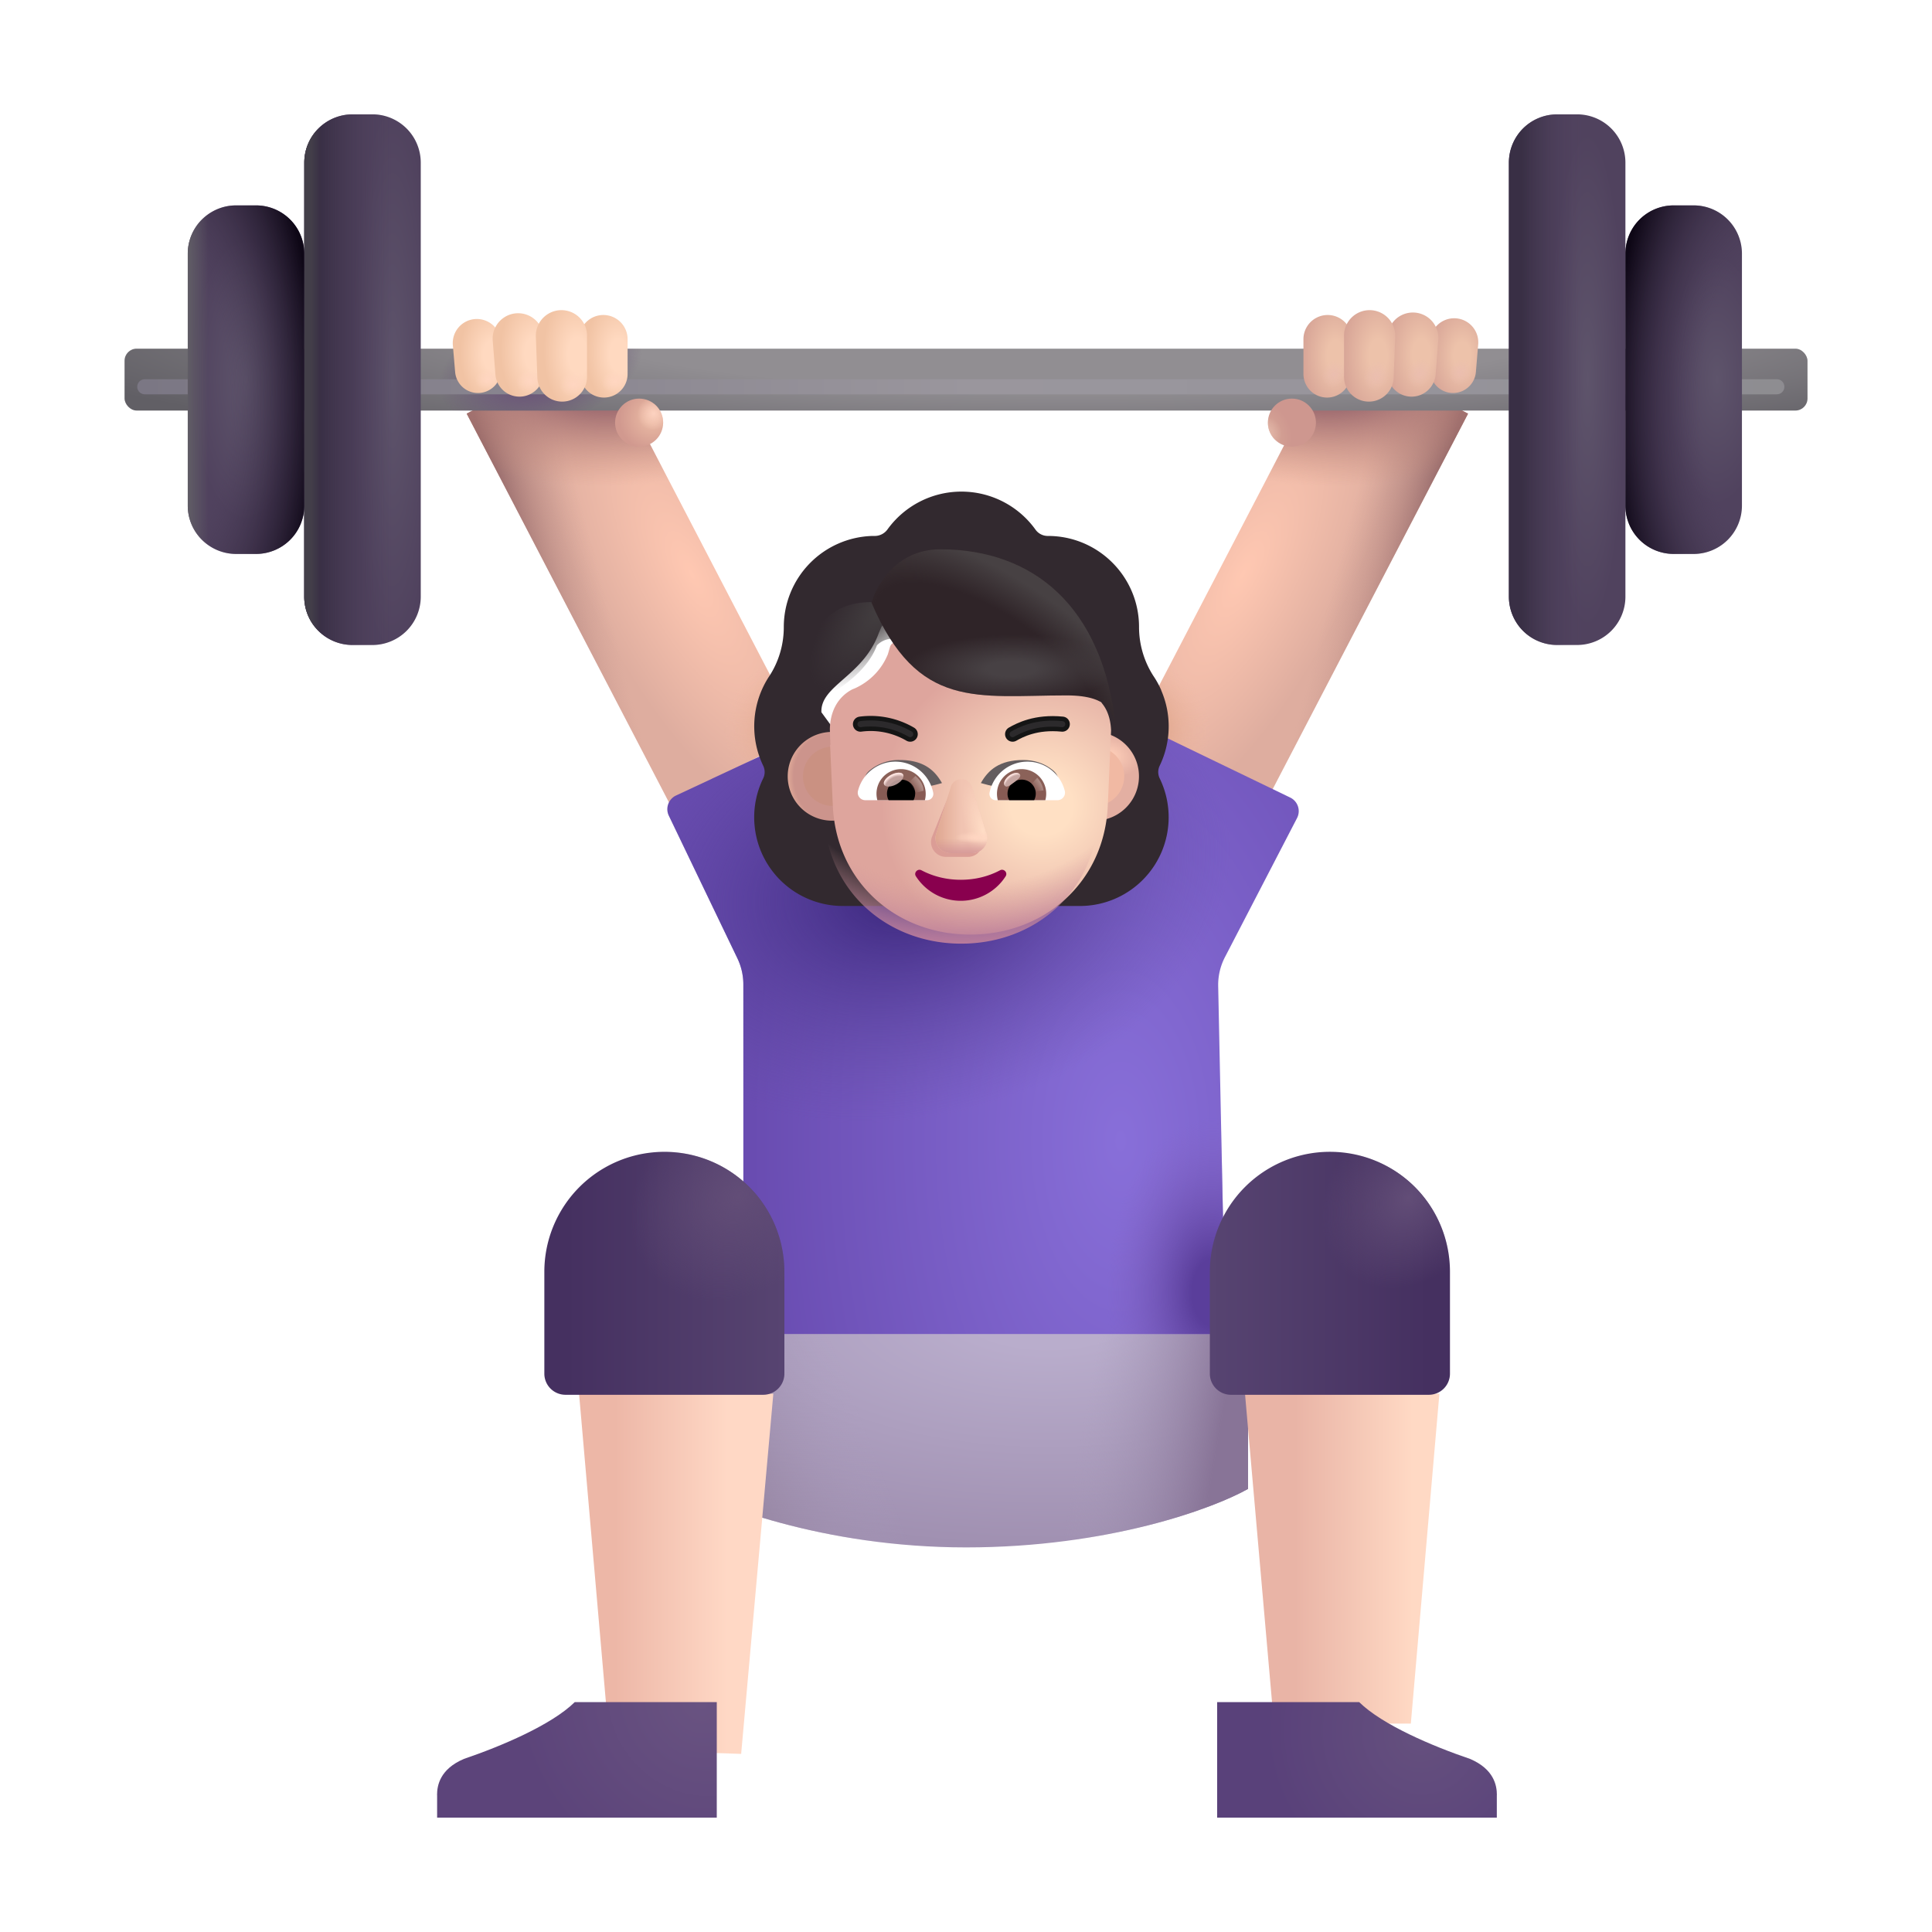 <svg xmlns="http://www.w3.org/2000/svg" fill="none" viewBox="0 0 32 32"><path fill="url(#svg-28d1d5b7-b4ef-42dc-b381-0a61fd5cfe5a-a)" d="M7.73 6.851h2.46v7.269H7.73z" transform="rotate(-27.486 7.73 6.851)"/><path fill="url(#svg-9aad2d22-88b9-4983-8f74-6474ecad68e5-b)" d="M7.73 6.851h2.46v7.269H7.73z" transform="rotate(-27.486 7.73 6.851)"/><path fill="url(#svg-a76b3299-0a09-4fbb-b857-b3e57432c71d-c)" d="M7.73 6.851h2.46v7.269H7.73z" transform="rotate(-27.486 7.73 6.851)"/><path fill="url(#svg-8bd603a4-94aa-44fa-965f-691b9c08e6a1-d)" d="M7.73 6.851h2.46v7.269H7.73z" transform="rotate(-27.486 7.73 6.851)"/><path fill="url(#svg-8cef8a04-158b-4986-8f87-b2c1e620133e-e)" d="M0 0h2.46v7.269H0z" transform="scale(-1 1)rotate(-27.486 1.85 53.136)"/><path fill="url(#svg-21d79971-010a-477e-9d1c-63e620a62f62-f)" d="M0 0h2.46v7.269H0z" transform="scale(-1 1)rotate(-27.486 1.85 53.136)"/><path fill="url(#svg-12f1b921-dbcf-4463-8d87-ad09cb37e96a-g)" d="M0 0h2.46v7.269H0z" transform="scale(-1 1)rotate(-27.486 1.85 53.136)"/><path fill="url(#svg-a5c9379e-1c5c-4033-a796-8ede5680dbef-h)" d="M0 0h2.46v7.269H0z" transform="scale(-1 1)rotate(-27.486 1.85 53.136)"/><g filter="url(#svg-021e5672-949f-4a7a-936d-36c5c40d981d-i)"><path fill="url(#svg-e4085a43-5503-4d76-9c59-2415a5beec7f-j)" d="M16 25.93c-2.363 0-4.203-.72-4.828-1.078v-2.907h9.5v3.016c-.573.323-2.31.969-4.672.969"/><path fill="url(#svg-a6a1e7c5-7b2b-4ce0-8e80-72b24f8f36bb-k)" d="M16 25.93c-2.363 0-4.203-.72-4.828-1.078v-2.907h9.5v3.016c-.573.323-2.31.969-4.672.969"/><path fill="url(#svg-e82894cc-2605-43f3-8ccb-108a7d4283c7-l)" d="M16 25.93c-2.363 0-4.203-.72-4.828-1.078v-2.907h9.5v3.016c-.573.323-2.31.969-4.672.969"/><path fill="url(#svg-0bec48c9-2d18-4100-924a-ee3301079cd4-m)" d="M16 25.93c-2.363 0-4.203-.72-4.828-1.078v-2.907h9.5v3.016c-.573.323-2.31.969-4.672.969"/></g><g filter="url(#svg-31dbfdae-4013-45d9-8202-82bc508524a1-n)"><rect width="27.875" height="1.025" x="2.063" y="5.975" fill="url(#svg-86450b41-9858-4000-8f3b-45826f49c74f-o)" rx=".2"/><rect width="27.875" height="1.025" x="2.063" y="5.975" fill="url(#svg-58127d3b-0bc9-4e8c-8b6f-c0690acacc9d-p)" rx=".2"/></g><g filter="url(#svg-e2b41dac-4c11-4789-b683-0850b58e6966-q)"><path stroke="url(#svg-f9ab46bc-00a3-4869-9403-24f74d65e026-r)" stroke-linecap="round" stroke-width=".25" d="M2.398 6.406H29.43"/></g><path fill="url(#svg-ad631f98-19fc-49cc-a249-198ecfd42ffb-s)" d="M7.5 5.71a.399.399 0 1 1 .797-.034v.46a.38.38 0 0 1-.758.032z"/><path fill="url(#svg-0c9760f7-dfea-4a99-a0a1-34e4b4d5cc03-t)" d="M7.5 5.71a.399.399 0 1 1 .797-.034v.46a.38.38 0 0 1-.758.032z"/><path fill="url(#svg-914d19b7-db5a-478a-b2c0-84912c1bbfd9-u)" d="M8.16 5.627a.422.422 0 1 1 .844-.033v.584a.4.4 0 0 1-.798.031z"/><path fill="url(#svg-20b40c99-9960-4697-993c-81881a6d5b5c-v)" d="M8.16 5.627a.422.422 0 1 1 .844-.033v.584a.4.4 0 0 1-.798.031z"/><path fill="url(#svg-cc6d1157-d019-47f1-ab03-5ff6d3d64fd0-w)" d="M9.592 5.626a.401.401 0 1 1 .803-.014v.575a.391.391 0 0 1-.783.013z"/><path fill="url(#svg-cb7f1b81-5e9e-485e-bb56-8c9412316c20-x)" d="M9.592 5.626a.401.401 0 1 1 .803-.014v.575a.391.391 0 0 1-.783.013z"/><path fill="url(#svg-0c372c97-52fc-45c1-84c9-fd9adac2a8be-y)" d="M8.876 5.588a.424.424 0 1 1 .847-.016v.661a.411.411 0 0 1-.823.015z"/><path fill="url(#svg-a5399f93-a180-4743-b615-837c27d90279-z)" d="M8.876 5.588a.424.424 0 1 1 .847-.016v.661a.411.411 0 0 1-.823.015z"/><circle cx="10.586" cy="7" r=".398" fill="url(#svg-e463bb48-837a-47eb-bceb-645fbb8a798a-A)"/><circle cx="10.586" cy="7" r=".398" fill="url(#svg-d10c02fe-c556-4591-9b64-d8eeeac95113-B)"/><path fill="url(#svg-7f311ac2-4055-47ca-a433-d64e3976c2fd-C)" d="M24.483 5.71a.399.399 0 1 0-.796-.034v.46a.38.38 0 0 0 .758.032z"/><path fill="url(#svg-ae77c0d9-8cda-4379-9fb8-0d74b56d1280-D)" d="M24.483 5.71a.399.399 0 1 0-.796-.034v.46a.38.38 0 0 0 .758.032z"/><path fill="url(#svg-bf5a61ba-1897-4e65-93fb-42d334ec3cae-E)" d="M23.823 5.627a.422.422 0 1 0-.843-.033v.584a.4.4 0 0 0 .798.031z"/><path fill="url(#svg-72c29f24-e6c7-4cf2-9f4e-e547947fbf6a-F)" d="M23.823 5.627a.422.422 0 1 0-.843-.033v.584a.4.4 0 0 0 .798.031z"/><path fill="url(#svg-4ed82ded-86f0-436d-ba6e-8424fac33bd8-G)" d="M22.392 5.626a.401.401 0 1 0-.803-.014v.575a.391.391 0 0 0 .783.013z"/><path fill="url(#svg-87463f5f-a87b-49f3-a4a5-ffe0f018c3bd-H)" d="M22.392 5.626a.401.401 0 1 0-.803-.014v.575a.391.391 0 0 0 .783.013z"/><path fill="url(#svg-ab861c0a-86da-4e39-abad-a600ec55ced3-I)" d="M23.108 5.588a.424.424 0 1 0-.847-.016v.661a.411.411 0 0 0 .823.015z"/><path fill="url(#svg-863a7be2-32e0-4c74-beb4-248f93f3c351-J)" d="M23.108 5.588a.424.424 0 1 0-.847-.016v.661a.411.411 0 0 0 .823.015z"/><circle r=".398" fill="url(#svg-4607e6fe-2dea-41d4-bab9-0d6f3f46fe3f-K)" transform="matrix(-1 0 0 1 21.398 7)"/><circle r=".398" fill="url(#svg-1c8597d5-d021-4867-b1da-526b998f2e34-L)" transform="matrix(-1 0 0 1 21.398 7)"/><g filter="url(#svg-db44f397-77df-4f26-9044-df3223c23ce4-M)"><path fill="url(#svg-086d10dd-3dd2-4666-8a72-b8298a4759ef-N)" d="m10.948 13.026 2.396-1.12 2.578 3.399 2.469-3.563 2.729 1.318a.25.25 0 0 1 .113.34l-1.194 2.303a1 1 0 0 0-.112.482l.12 5.76h-7.985v-5.788a1 1 0 0 0-.098-.433l-1.136-2.363a.25.25 0 0 1 .12-.335"/><path fill="url(#svg-5e10d630-26b9-4406-828c-bbe66cf45ddb-O)" d="m10.948 13.026 2.396-1.12 2.578 3.399 2.469-3.563 2.729 1.318a.25.25 0 0 1 .113.34l-1.194 2.303a1 1 0 0 0-.112.482l.12 5.76h-7.985v-5.788a1 1 0 0 0-.098-.433l-1.136-2.363a.25.25 0 0 1 .12-.335"/><path fill="url(#svg-d51df3cb-cd24-46f8-95f3-ee7ee4ec043f-P)" d="m10.948 13.026 2.396-1.12 2.578 3.399 2.469-3.563 2.729 1.318a.25.25 0 0 1 .113.34l-1.194 2.303a1 1 0 0 0-.112.482l.12 5.76h-7.985v-5.788a1 1 0 0 0-.098-.433l-1.136-2.363a.25.25 0 0 1 .12-.335"/></g><g filter="url(#svg-9245f3f6-9777-4201-822d-1bec66fd9f9a-Q)"><path fill="url(#svg-0d432497-7168-48d0-93b5-5201cc238a23-R)" d="M5.04 2.894a.8.8 0 0 1 .8-.8h.329a.8.8 0 0 1 .8.8v7.189a.8.8 0 0 1-.8.8h-.33a.8.8 0 0 1-.8-.8z"/><path fill="url(#svg-bbc6a663-1c24-451b-88e5-c8f0d2364763-S)" d="M5.04 2.894a.8.8 0 0 1 .8-.8h.329a.8.8 0 0 1 .8.8v7.189a.8.8 0 0 1-.8.8h-.33a.8.8 0 0 1-.8-.8z"/><path fill="url(#svg-7e038297-dd92-426c-8022-f597044d6348-T)" d="M5.04 2.894a.8.8 0 0 1 .8-.8h.329a.8.8 0 0 1 .8.8v7.189a.8.8 0 0 1-.8.8h-.33a.8.8 0 0 1-.8-.8z"/></g><g filter="url(#svg-939646de-e961-4a5e-9f59-da2895a20229-U)"><path fill="url(#svg-9ef726b0-c0b8-4de7-8103-498cfb8d8296-V)" d="M26.922 2.894a.8.8 0 0 0-.8-.8h-.33a.8.8 0 0 0-.8.8v7.189a.8.8 0 0 0 .8.8h.33a.8.8 0 0 0 .8-.8z"/><path fill="url(#svg-8379821f-0adc-4277-ae67-634f6535393a-W)" d="M26.922 2.894a.8.8 0 0 0-.8-.8h-.33a.8.8 0 0 0-.8.8v7.189a.8.8 0 0 0 .8.8h.33a.8.8 0 0 0 .8-.8z"/></g><g filter="url(#svg-3e4e1f5a-4301-43c7-8672-59cb8c92579b-X)"><path fill="url(#svg-ca5662fc-6241-4e4b-b0b9-45f97bf510d9-Y)" d="M3.11 4.402a.8.8 0 0 1 .8-.8h.33a.8.8 0 0 1 .8.8v4.173a.8.8 0 0 1-.8.8h-.33a.8.8 0 0 1-.8-.8z"/><path fill="url(#svg-f1152ca1-8465-4c6c-863a-125085005def-Z)" d="M3.11 4.402a.8.8 0 0 1 .8-.8h.33a.8.8 0 0 1 .8.8v4.173a.8.8 0 0 1-.8.8h-.33a.8.8 0 0 1-.8-.8z"/><path fill="url(#svg-d61bab99-1e75-4730-a003-24b9a699268e-aa)" d="M3.11 4.402a.8.8 0 0 1 .8-.8h.33a.8.8 0 0 1 .8.8v4.173a.8.8 0 0 1-.8.8h-.33a.8.8 0 0 1-.8-.8z"/></g><g filter="url(#svg-d6ea2e49-e36b-4001-a11f-68be6353a86e-ab)"><path fill="url(#svg-b7ff924f-a04e-42e4-b3bf-b04d4f73a093-ac)" d="M28.852 4.402a.8.8 0 0 0-.8-.8h-.33a.8.8 0 0 0-.8.8v4.173a.8.8 0 0 0 .8.8h.33a.8.8 0 0 0 .8-.8z"/><path fill="url(#svg-0f019521-8d3f-4bb7-bf3a-63d8ab8d58ca-ad)" d="M28.852 4.402a.8.8 0 0 0-.8-.8h-.33a.8.8 0 0 0-.8.8v4.173a.8.8 0 0 0 .8.8h.33a.8.8 0 0 0 .8-.8z"/></g><g filter="url(#svg-fcb1479b-5ebe-49cb-9453-5de076775845-ae)"><path fill="url(#svg-1ef198ec-d889-43b3-b3aa-ff8841ad7834-af)" d="m9.404 28.878-.513-5.894h3.218l-.533 5.966z"/></g><g filter="url(#svg-50a4dabf-26f5-48c7-8a46-0b08e6b58075-ag)"><path fill="url(#svg-5ff96a91-fa12-423e-897b-c93b3f6cf04e-ah)" d="M8.516 21.066a1.988 1.988 0 1 1 3.976 0v1.686a.35.35 0 0 1-.35.35H8.866a.35.35 0 0 1-.35-.35z"/><path fill="url(#svg-b2396209-df06-43d7-a8f5-38c2134fd75e-ai)" d="M8.516 21.066a1.988 1.988 0 1 1 3.976 0v1.686a.35.35 0 0 1-.35.35H8.866a.35.35 0 0 1-.35-.35z"/></g><g filter="url(#svg-a91a6cca-efb3-4c9a-b27e-7a91dd8151b6-aj)"><path fill="url(#svg-6161c451-15b6-4c9a-bdf9-def95c712ba6-ak)" d="M7.04 29.53v.376h4.632v-1.914H9.32c-.383.377-1.215.73-1.836.941-.398.169-.445.442-.445.597"/></g><g filter="url(#svg-3c9d74ca-a60a-4362-8fd9-5c1baab51c6e-al)"><path fill="url(#svg-b9df8b19-23f9-472e-b572-cf482067643b-am)" d="m22.668 28.448.473-5.464h-3.22l.479 5.464z"/></g><g filter="url(#svg-edd39270-b104-423e-b92c-dfaf3ab15541-an)"><path fill="url(#svg-45d38dfb-68a8-4a80-a0c4-cc7ab5599bae-ao)" d="M23.516 21.066a1.988 1.988 0 0 0-3.977 0v1.686c0 .193.157.35.35.35h3.277a.35.35 0 0 0 .35-.35z"/><path fill="url(#svg-fbe5ddfc-d574-40ce-8165-d43ff9044429-ap)" d="M23.516 21.066a1.988 1.988 0 0 0-3.977 0v1.686c0 .193.157.35.35.35h3.277a.35.35 0 0 0 .35-.35z"/></g><g filter="url(#svg-9b060e94-f706-437d-98be-941bddb291ca-aq)"><path fill="url(#svg-2e2a4aa7-7121-4e83-ab4b-8b983f5f5a94-ar)" d="M24.992 29.53v.376H20.36v-1.914h2.352c.383.377 1.215.73 1.836.941.398.169.445.442.445.597"/></g><g filter="url(#svg-24c7bd31-259d-487c-8803-def97380c2b0-as)"><path fill="url(#svg-246ec5d8-2c17-4c4b-a135-9932979388ad-at)" d="M17.243 13.13a.4.4 0 0 0-.11-.221l-.125.136.056.11z"/></g><g filter="url(#svg-b411da74-9bec-422e-8eb1-31366e54193e-au)"><path fill="#32292F" fill-rule="evenodd" d="M19.208 13.183a1.498 1.498 0 0 0 .025-1.249h.002a1.5 1.5 0 0 0-.128-.234l-.001-.001a1.5 1.5 0 0 1-.24-.81v-.004c0-.833-.676-1.508-1.508-1.508a.25.25 0 0 1-.208-.106 1.51 1.51 0 0 0-2.452 0 .26.26 0 0 1-.208.106h-.039a1.51 1.51 0 0 0-1.469 1.508v.004c0 .287-.083.57-.24.81l-.001.001a1.51 1.51 0 0 0-.1 1.483.24.24 0 0 1 0 .209 1.469 1.469 0 0 0 1.323 2.114h3.921a1.47 1.47 0 0 0 1.323-2.114.24.24 0 0 1 0-.209m-5.603-.886.542.742c.056 1.28.556 0 1.777 0s1.753 1.425 1.81.144l.519-.937c-.025-.57-.437-.61-.52-.61h-1.471c-.581 0-1.13-.284-1.458-.764a.12.12 0 0 0-.21.024l-.038.088c-.257.716-.969.867-.951 1.313" clip-rule="evenodd"/></g><path fill="url(#svg-b404b13b-ffa2-4204-8cfc-311dc69129f5-av)" d="M13.782 13.593a.735.735 0 1 0 0-1.47.735.735 0 0 0 0 1.47"/><path fill="url(#svg-f7ca236a-df64-4f0f-b619-61aaeeb51b3f-aw)" d="M18.13 13.593a.735.735 0 1 0 0-1.47.735.735 0 0 0 0 1.47"/><g filter="url(#svg-91730662-f57e-41cd-8708-40b6594f3b84-ax)"><path fill="#F1B9A3" d="M18.13 13.349a.49.49 0 1 0 0-.982.49.49 0 0 0 0 .982"/></g><g filter="url(#svg-a6dc97b5-a7dc-4cd2-993c-e84718ec2f50-ay)"><path fill="#CA9182" d="M13.791 13.349a.49.49 0 1 0 0-.982.49.49 0 0 0 0 .982"/></g><g filter="url(#svg-52b546c3-5ad0-4934-a586-4ceb1b6a0055-az)"><path fill="url(#svg-283649a7-0d3d-4489-8cbc-ed60e688df1b-aA)" d="M13.599 12.487h.006l-.005-.121-.005-.14c.01-.434.263-.601.37-.657l.024-.01.023-.009c.244-.112.44-.308.544-.564l.038-.13a.12.12 0 0 1 .21-.022c.328.48.877.776 1.458.776h1.471c.083 0 .495.069.52.637l-.054 1.243c-.056 1.28-1.057 2.14-2.277 2.14s-2.222-.86-2.278-2.14z"/></g><path fill="url(#svg-95f76291-47ee-4dd3-b2d2-1f1871d1e60f-aB)" d="M13.599 12.487h.006l-.005-.121-.005-.14c.01-.434.263-.601.37-.657l.024-.01.023-.009c.244-.112.44-.308.544-.564l.038-.13a.12.12 0 0 1 .21-.022c.328.48.877.776 1.458.776h1.471c.083 0 .495.069.52.637l-.054 1.243c-.056 1.28-1.057 2.14-2.277 2.14s-2.222-.86-2.278-2.14z"/><g filter="url(#svg-45aa87f5-4773-457c-9373-a8e3c3ffe248-aC)"><path fill="#DB9D96" d="m15.745 13.096-.313.777c-.05.16.07.32.238.32h.36a.247.247 0 0 0 .237-.32l-.242-.777c-.052-.172-.226-.172-.28 0"/></g><g filter="url(#svg-1c622492-ab97-430a-8afb-361872507dd9-aD)"><path fill="#F1C4B2" d="m15.749 13.033-.243.777c-.05.16.07.32.238.32h.36a.247.247 0 0 0 .237-.32l-.243-.777c-.052-.172-.295-.172-.35 0"/><path fill="url(#svg-3917dbfe-3ae9-4dd1-b161-46b3a89c5bee-aE)" d="m15.749 13.033-.243.777c-.05.16.07.32.238.32h.36a.247.247 0 0 0 .237-.32l-.243-.777c-.052-.172-.295-.172-.35 0"/><path fill="url(#svg-6ccb8240-d3a2-463a-8c0a-eb2bc5822956-aF)" d="m15.749 13.033-.243.777c-.05.16.07.32.238.32h.36a.247.247 0 0 0 .237-.32l-.243-.777c-.052-.172-.295-.172-.35 0"/><path fill="url(#svg-1c39d841-c918-470d-9c01-6f38118e7771-aG)" d="m15.749 13.033-.243.777c-.05.16.07.32.238.32h.36a.247.247 0 0 0 .237-.32l-.243-.777c-.052-.172-.295-.172-.35 0"/><path fill="url(#svg-573b1fe8-0058-46f4-a715-e72e62802a36-aH)" d="m15.749 13.033-.243.777c-.05.16.07.32.238.32h.36a.247.247 0 0 0 .237-.32l-.243-.777c-.052-.172-.295-.172-.35 0"/></g><path fill="#89004E" d="M15.913 14.572c-.238 0-.461-.057-.65-.157-.064-.034-.133.04-.092.1a.883.883 0 0 0 1.485 0c.04-.062-.029-.134-.093-.1-.188.1-.41.157-.65.157"/><g filter="url(#svg-82be299d-67e9-4059-ace6-3163c85eca29-aI)"><path fill="#635D5F" d="M16.446 12.97c.121-.214.305-.382.702-.382.174 0 .342.048.49.168.123.1.107.227.012.274l-.254.145c-.298-.096-.628-.109-.95-.205"/></g><g filter="url(#svg-53aedce0-11fc-4f6d-b358-01645ab928b0-aJ)"><path fill="#635D5F" d="M15.402 12.97c-.121-.214-.306-.382-.703-.382a.76.76 0 0 0-.49.168c-.123.1-.106.227-.011.274l.254.145c.298-.096.627-.109.95-.205"/></g><path fill="#fff" d="M17.016 12.615c.299 0 .55.205.62.484.02.08-.041.155-.123.155h-1.02a.105.105 0 0 1-.103-.124.64.64 0 0 1 .626-.515"/><path fill="url(#svg-5f276a4d-f2d3-40d5-b059-59e490cf949c-aK)" d="M16.921 12.739a.407.407 0 0 1 .393.515h-.787a.409.409 0 0 1 .394-.515"/><path fill="#000" d="M16.688 13.146c0-.13.104-.233.233-.233a.232.232 0 0 1 .208.34h-.413a.2.2 0 0 1-.028-.107"/><g filter="url(#svg-76fb32a9-f54d-486c-bad3-5643e8ef3fac-aL)"><path fill="#C7A7A3" d="M16.891 12.825c.03.04-.031.086-.1.138-.07.051-.12.088-.15.049-.028-.039.004-.112.073-.164.069-.051.148-.061.177-.023"/><path fill="url(#svg-58dbc3c4-2607-4ec1-a0cc-f8173baeb828-aM)" d="M16.891 12.825c.03.04-.031.086-.1.138-.07.051-.12.088-.15.049-.028-.039.004-.112.073-.164.069-.051.148-.061.177-.023"/></g><g filter="url(#svg-9f78fd1d-a9e3-4939-9e99-8f254254df9b-aN)"><path fill="url(#svg-4655e4a6-a038-4f1b-b589-459e3007922c-aO)" d="M17.284 13.092a.4.4 0 0 0-.105-.21l-.118.13.053.103z"/></g><path fill="#fff" d="M14.83 12.615a.64.64 0 0 0-.619.484c-.02.08.041.155.123.155h1.02c.064 0 .116-.059.103-.124a.64.64 0 0 0-.626-.515"/><path fill="url(#svg-58f8f713-0dcf-4587-ac76-f59c314c98e2-aP)" d="M14.925 12.739a.407.407 0 0 0-.393.515h.787a.41.41 0 0 0-.394-.515"/><path fill="#000" d="M15.159 13.146a.23.23 0 0 0-.234-.233.232.232 0 0 0-.207.34h.413a.23.23 0 0 0 .027-.107"/><g filter="url(#svg-d18fe4e2-f66e-4d3b-8404-f4c325fbedc0-aQ)"><path fill="url(#svg-98fa9e96-bf51-4641-ba78-2011cd94eb60-aR)" d="M15.297 13.098c0-.131-.106-.219-.135-.246l-.132.128.081.164z"/></g><g filter="url(#svg-8dd8a1c1-d1aa-490c-8eb8-11f9adafe310-aS)" transform="rotate(-27.914 14.802 12.913)"><ellipse cx="14.802" cy="12.913" fill="#C7A7A3" fill-opacity=".9" rx=".178" ry=".09"/><ellipse cx="14.802" cy="12.913" fill="url(#svg-46db9f02-f507-4341-b8db-a3882dfb4527-aT)" rx=".178" ry=".09"/></g><g filter="url(#svg-bcd0c23d-3328-4590-b34e-5fed8d838757-aU)"><path fill="url(#svg-4693f021-7bc3-4ebe-875c-6b839bf5c5f1-aV)" d="M13.727 10.207c.284-.253.693-.255.923-.214l.184.59a.36.36 0 0 0-.31.107c-.209.576-1.02.98-1.353 1.067-.069-.682.066-1.113.556-1.55"/></g><g filter="url(#svg-ab69cd1e-2aa6-457c-b647-d65a57883965-aW)"><path fill="#2F2428" d="M15.575 9.098c-.78 0-1.082.677-1.14.884.761 1.788 1.762 1.536 3.228 1.536.782 0 .752.346.818.518-.215-2.004-1.375-2.938-2.906-2.938"/><path fill="url(#svg-c6ad56c2-ebf5-4b14-af09-c394ebe74037-aX)" d="M15.575 9.098c-.78 0-1.082.677-1.14.884.761 1.788 1.762 1.536 3.228 1.536.782 0 .752.346.818.518-.215-2.004-1.375-2.938-2.906-2.938"/><path fill="url(#svg-865f2379-e7de-4d84-a377-159a85f7e0b6-aY)" d="M15.575 9.098c-.78 0-1.082.677-1.14.884.761 1.788 1.762 1.536 3.228 1.536.782 0 .752.346.818.518-.215-2.004-1.375-2.938-2.906-2.938"/></g><path stroke="#151515" stroke-linecap="round" stroke-width=".25" d="M16.772 12.16c.116-.066.386-.21.823-.166"/><g filter="url(#svg-88c69c8f-ea4a-4bef-a29b-21f871de348c-aZ)"><path stroke="#2C2A2C" stroke-linecap="round" stroke-width=".1" d="M16.772 12.16c.116-.066.386-.21.823-.166"/></g><path stroke="#151515" stroke-linecap="round" stroke-width=".25" d="M15.076 12.16a1.3 1.3 0 0 0-.824-.166"/><g filter="url(#svg-e95aef2f-6c62-48e6-8b7c-d450b56913aa-ba)"><path stroke="#2C2A2C" stroke-linecap="round" stroke-width=".1" d="M15.076 12.16a1.3 1.3 0 0 0-.824-.166"/></g><defs><radialGradient id="svg-28d1d5b7-b4ef-42dc-b381-0a61fd5cfe5a-a" cx="0" cy="0" r="1" gradientTransform="rotate(90.019 -.557 10.368)scale(4.755 1.729)" gradientUnits="userSpaceOnUse"><stop stop-color="#FFC8B2"/><stop offset="1" stop-color="#DEAD9F"/></radialGradient><radialGradient id="svg-a76b3299-0a09-4fbb-b857-b3e57432c71d-c" cx="0" cy="0" r="1" gradientTransform="matrix(-.817 1.73 -3.319 -1.568 10.181 7.328)" gradientUnits="userSpaceOnUse"><stop offset=".356" stop-color="#A37073"/><stop offset="1" stop-color="#C88F7E" stop-opacity="0"/></radialGradient><radialGradient id="svg-8bd603a4-94aa-44fa-965f-691b9c08e6a1-d" cx="0" cy="0" r="1" gradientTransform="rotate(-176.149 5.36 6.832)scale(1.286 1.192)" gradientUnits="userSpaceOnUse"><stop offset=".162" stop-color="#D89C7F"/><stop offset="1" stop-color="#EEB8A1" stop-opacity="0"/></radialGradient><radialGradient id="svg-8cef8a04-158b-4986-8f87-b2c1e620133e-e" cx="0" cy="0" r="1" gradientTransform="rotate(90.019 -.997 3.08)scale(4.755 1.729)" gradientUnits="userSpaceOnUse"><stop stop-color="#FFC8B2"/><stop offset="1" stop-color="#DEAD9F"/></radialGradient><radialGradient id="svg-12f1b921-dbcf-4463-8d87-ad09cb37e96a-g" cx="0" cy="0" r="1" gradientTransform="matrix(-.817 1.73 -3.319 -1.568 2.452 .476)" gradientUnits="userSpaceOnUse"><stop offset=".356" stop-color="#A37073"/><stop offset="1" stop-color="#C88F7E" stop-opacity="0"/></radialGradient><radialGradient id="svg-a5c9379e-1c5c-4033-a796-8ede5680dbef-h" cx="0" cy="0" r="1" gradientTransform="rotate(-176.149 1.38 3.537)scale(1.286 1.192)" gradientUnits="userSpaceOnUse"><stop offset=".162" stop-color="#D89C7F"/><stop offset="1" stop-color="#EEB8A1" stop-opacity="0"/></radialGradient><radialGradient id="svg-e4085a43-5503-4d76-9c59-2415a5beec7f-j" cx="0" cy="0" r="1" gradientTransform="matrix(0 3.984 -8.781 0 17.375 21.945)" gradientUnits="userSpaceOnUse"><stop offset=".165" stop-color="#B9ADCC"/><stop offset="1" stop-color="#A090B1"/></radialGradient><radialGradient id="svg-0bec48c9-2d18-4100-924a-ee3301079cd4-m" cx="0" cy="0" r="1" gradientTransform="matrix(0 .25 -6.769 0 17.938 21.945)" gradientUnits="userSpaceOnUse"><stop offset=".269" stop-color="#CABED2"/><stop offset="1" stop-color="#CABED2" stop-opacity="0"/></radialGradient><radialGradient id="svg-86450b41-9858-4000-8f3b-45826f49c74f-o" cx="0" cy="0" r="1" gradientTransform="matrix(0 2.188 -18 0 17.781 5.695)" gradientUnits="userSpaceOnUse"><stop offset=".443" stop-color="#918E92"/><stop offset="1" stop-color="#615F65"/></radialGradient><radialGradient id="svg-58127d3b-0bc9-4e8c-8b6f-c0690acacc9d-p" cx="0" cy="0" r="1" gradientTransform="matrix(.258 .938 -1.665 .458 8.96 6.273)" gradientUnits="userSpaceOnUse"><stop offset=".405" stop-color="#6B5678"/><stop offset="1" stop-color="#6B5678" stop-opacity="0"/></radialGradient><radialGradient id="svg-ad631f98-19fc-49cc-a249-198ecfd42ffb-s" cx="0" cy="0" r="1" gradientTransform="rotate(176.461 3.991 3.074)scale(.666 1.05)" gradientUnits="userSpaceOnUse"><stop offset=".242" stop-color="#FFD9C0"/><stop offset=".812" stop-color="#F1C3A4"/></radialGradient><radialGradient id="svg-0c9760f7-dfea-4a99-a0a1-34e4b4d5cc03-t" cx="0" cy="0" r="1" gradientTransform="matrix(-.213 .052 -.04 -.164 8.083 6.282)" gradientUnits="userSpaceOnUse"><stop stop-color="#FFD6C1"/><stop offset="1" stop-color="#FFD6C1" stop-opacity="0"/></radialGradient><radialGradient id="svg-914d19b7-db5a-478a-b2c0-84912c1bbfd9-u" cx="0" cy="0" r="1" gradientTransform="matrix(-.704 .047 -.079 -1.19 8.863 5.875)" gradientUnits="userSpaceOnUse"><stop offset=".242" stop-color="#FFD9C0"/><stop offset=".812" stop-color="#F1C3A4"/></radialGradient><radialGradient id="svg-20b40c99-9960-4697-993c-81881a6d5b5c-v" cx="0" cy="0" r="1" gradientTransform="matrix(-.226 .059 -.048 -.185 8.777 6.312)" gradientUnits="userSpaceOnUse"><stop stop-color="#FFD6C1"/><stop offset="1" stop-color="#FFD6C1" stop-opacity="0"/></radialGradient><radialGradient id="svg-cc6d1157-d019-47f1-ab03-5ff6d3d64fd0-w" cx="0" cy="0" r="1" gradientTransform="rotate(176.126 5.03 3.12)scale(.67 1.159)" gradientUnits="userSpaceOnUse"><stop offset=".242" stop-color="#FFD9C0"/><stop offset=".812" stop-color="#F1C3A4"/></radialGradient><radialGradient id="svg-cb7f1b81-5e9e-485e-bb56-8c9412316c20-x" cx="0" cy="0" r="1" gradientTransform="matrix(-.215 .057 -.048 -.179 10.179 6.32)" gradientUnits="userSpaceOnUse"><stop stop-color="#FFD6C1"/><stop offset="1" stop-color="#FFD6C1" stop-opacity="0"/></radialGradient><radialGradient id="svg-0c372c97-52fc-45c1-84c9-fd9adac2a8be-y" cx="0" cy="0" r="1" gradientTransform="rotate(175.983 4.687 3.116)scale(.708 1.268)" gradientUnits="userSpaceOnUse"><stop offset=".242" stop-color="#FFD9C0"/><stop offset=".812" stop-color="#F1C3A4"/></radialGradient><radialGradient id="svg-a5399f93-a180-4743-b615-837c27d90279-z" cx="0" cy="0" r="1" gradientTransform="rotate(164.574 4.317 3.824)scale(.235 .202)" gradientUnits="userSpaceOnUse"><stop stop-color="#FFD6C1"/><stop offset="1" stop-color="#FFD6C1" stop-opacity="0"/></radialGradient><radialGradient id="svg-e463bb48-837a-47eb-bceb-645fbb8a798a-A" cx="0" cy="0" r="1" gradientTransform="scale(-.604)rotate(-45.376 -22.655 15.661)" gradientUnits="userSpaceOnUse"><stop offset=".16" stop-color="#E8B7A2"/><stop offset=".91" stop-color="#D1998F"/></radialGradient><radialGradient id="svg-d10c02fe-c556-4591-9b64-d8eeeac95113-B" cx="0" cy="0" r="1" gradientTransform="rotate(130.425 3.832 5.925)scale(.277 .272)" gradientUnits="userSpaceOnUse"><stop stop-color="#FDD2C0"/><stop offset="1" stop-color="#FDD2C0" stop-opacity="0"/></radialGradient><radialGradient id="svg-7f311ac2-4055-47ca-a433-d64e3976c2fd-C" cx="0" cy="0" r="1" gradientTransform="matrix(-.668 0 0 -1.095 24.218 5.896)" gradientUnits="userSpaceOnUse"><stop offset=".213" stop-color="#EDC2AA"/><stop offset="1" stop-color="#D19C91"/></radialGradient><radialGradient id="svg-ae77c0d9-8cda-4379-9fb8-0d74b56d1280-D" cx="0" cy="0" r="1" gradientTransform="rotate(117.929 10.237 10.362)scale(.216 .191)" gradientUnits="userSpaceOnUse"><stop stop-color="#EBBEAF"/><stop offset="1" stop-color="#EBBEAF" stop-opacity="0"/></radialGradient><radialGradient id="svg-bf5a61ba-1897-4e65-93fb-42d334ec3cae-E" cx="0" cy="0" r="1" gradientTransform="matrix(-.707 0 0 -1.244 23.543 5.875)" gradientUnits="userSpaceOnUse"><stop offset=".213" stop-color="#EDC2AA"/><stop offset="1" stop-color="#D19C91"/></radialGradient><radialGradient id="svg-72c29f24-e6c7-4cf2-9f4e-e547947fbf6a-F" cx="0" cy="0" r="1" gradientTransform="rotate(116.317 9.834 10.393)scale(.242 .205)" gradientUnits="userSpaceOnUse"><stop stop-color="#EBBEAF"/><stop offset="1" stop-color="#EBBEAF" stop-opacity="0"/></radialGradient><radialGradient id="svg-4ed82ded-86f0-436d-ba6e-8424fac33bd8-G" cx="0" cy="0" r="1" gradientTransform="matrix(-.672 0 0 -1.209 22.124 5.895)" gradientUnits="userSpaceOnUse"><stop offset=".213" stop-color="#EDC2AA"/><stop offset="1" stop-color="#D19C91"/></radialGradient><radialGradient id="svg-87463f5f-a87b-49f3-a4a5-ffe0f018c3bd-H" cx="0" cy="0" r="1" gradientTransform="matrix(-.102 .211 -.176 -.085 22.093 6.198)" gradientUnits="userSpaceOnUse"><stop stop-color="#EBBEAF"/><stop offset="1" stop-color="#EBBEAF" stop-opacity="0"/></radialGradient><radialGradient id="svg-ab861c0a-86da-4e39-abad-a600ec55ced3-I" cx="0" cy="0" r="1" gradientTransform="matrix(-.709 0 0 -1.324 22.826 5.896)" gradientUnits="userSpaceOnUse"><stop offset=".213" stop-color="#EDC2AA"/><stop offset="1" stop-color="#D19C91"/></radialGradient><radialGradient id="svg-863a7be2-32e0-4c74-beb4-248f93f3c351-J" cx="0" cy="0" r="1" gradientTransform="rotate(114.997 9.412 10.375)scale(.255 .208)" gradientUnits="userSpaceOnUse"><stop stop-color="#EBBEAF"/><stop offset="1" stop-color="#EBBEAF" stop-opacity="0"/></radialGradient><radialGradient id="svg-4607e6fe-2dea-41d4-bab9-0d6f3f46fe3f-K" cx="0" cy="0" r="1" gradientTransform="scale(-.652)rotate(-52.787 -.823 .734)" gradientUnits="userSpaceOnUse"><stop offset=".16" stop-color="#D9AA99"/><stop offset=".91" stop-color="#CE978F"/></radialGradient><radialGradient id="svg-1c8597d5-d021-4867-b1da-526b998f2e34-L" cx="0" cy="0" r="1" gradientTransform="matrix(-.063 .281 -.287 -.065 .462 .182)" gradientUnits="userSpaceOnUse"><stop stop-color="#E7BDAF"/><stop offset="1" stop-color="#E7BDAF" stop-opacity="0"/></radialGradient><radialGradient id="svg-086d10dd-3dd2-4666-8a72-b8298a4759ef-N" cx="0" cy="0" r="1" gradientTransform="matrix(-6.125 0 0 -11.72 18.313 18.758)" gradientUnits="userSpaceOnUse"><stop stop-color="#886FD9"/><stop offset="1" stop-color="#694CB1"/></radialGradient><radialGradient id="svg-5e10d630-26b9-4406-828c-bbe66cf45ddb-O" cx="0" cy="0" r="1" gradientTransform="rotate(77.286 -1.694 16.51)scale(3.834 5.435)" gradientUnits="userSpaceOnUse"><stop offset=".102" stop-color="#402B83"/><stop offset="1" stop-color="#624BA3" stop-opacity="0"/></radialGradient><radialGradient id="svg-d51df3cb-cd24-46f8-95f3-ee7ee4ec043f-P" cx="0" cy="0" r="1" gradientTransform="matrix(0 2.889 -1.747 0 19.826 21.256)" gradientUnits="userSpaceOnUse"><stop offset=".191" stop-color="#5A3E9B"/><stop offset="1" stop-color="#8263C1" stop-opacity="0"/></radialGradient><radialGradient id="svg-0d432497-7168-48d0-93b5-5201cc238a23-R" cx="0" cy="0" r="1" gradientTransform="matrix(0 4.551 -.691 0 6.5 6.488)" gradientUnits="userSpaceOnUse"><stop stop-color="#5E546B"/><stop offset="1" stop-color="#50425E"/></radialGradient><radialGradient id="svg-9ef726b0-c0b8-4de7-8103-498cfb8d8296-V" cx="0" cy="0" r="1" gradientTransform="matrix(0 4.139 -.628 0 26.294 6.488)" gradientUnits="userSpaceOnUse"><stop stop-color="#5E546B"/><stop offset="1" stop-color="#50425E"/></radialGradient><radialGradient id="svg-ca5662fc-6241-4e4b-b0b9-45f97bf510d9-Y" cx="0" cy="0" r="1" gradientTransform="matrix(0 3.27 -1.274 0 4.074 6.488)" gradientUnits="userSpaceOnUse"><stop stop-color="#5E546B"/><stop offset=".72" stop-color="#50425E"/></radialGradient><radialGradient id="svg-f1152ca1-8465-4c6c-863a-125085005def-Z" cx="0" cy="0" r="1" gradientTransform="matrix(2.484 0 0 5.551 2.773 6.883)" gradientUnits="userSpaceOnUse"><stop offset=".415" stop-color="#483A56" stop-opacity="0"/><stop offset="1" stop-color="#0E0716"/></radialGradient><radialGradient id="svg-b7ff924f-a04e-42e4-b3bf-b04d4f73a093-ac" cx="0" cy="0" r="1" gradientTransform="matrix(0 2.887 -1.125 0 28.438 6.488)" gradientUnits="userSpaceOnUse"><stop stop-color="#5E546B"/><stop offset=".72" stop-color="#50425E"/></radialGradient><radialGradient id="svg-0f019521-8d3f-4bb7-bf3a-63d8ab8d58ca-ad" cx="0" cy="0" r="1" gradientTransform="matrix(-2.484 0 0 -5.551 29.188 6.883)" gradientUnits="userSpaceOnUse"><stop offset=".415" stop-color="#483A56" stop-opacity="0"/><stop offset="1" stop-color="#0E0716"/></radialGradient><radialGradient id="svg-b2396209-df06-43d7-a8f5-38c2134fd75e-ai" cx="0" cy="0" r="1" gradientTransform="rotate(138.833 2.145 12.111)scale(1.935 1.577)" gradientUnits="userSpaceOnUse"><stop stop-color="#624D77"/><stop offset="1" stop-color="#624D77" stop-opacity="0"/></radialGradient><radialGradient id="svg-6161c451-15b6-4c9a-bdf9-def95c712ba6-ak" cx="0" cy="0" r="1" gradientTransform="matrix(-2.844 2.484 -2.68 -3.068 11.406 27.992)" gradientUnits="userSpaceOnUse"><stop stop-color="#695381"/><stop offset=".787" stop-color="#5C447A"/></radialGradient><radialGradient id="svg-fbe5ddfc-d574-40ce-8165-d43ff9044429-ap" cx="0" cy="0" r="1" gradientTransform="rotate(129.405 6.729 15.316)scale(1.617 1.318)" gradientUnits="userSpaceOnUse"><stop stop-color="#624D77"/><stop offset="1" stop-color="#624D77" stop-opacity="0"/></radialGradient><radialGradient id="svg-2e2a4aa7-7121-4e83-ab4b-8b983f5f5a94-ar" cx="0" cy="0" r="1" gradientTransform="matrix(-2.844 1.531 -1.607 -2.983 23.719 28.54)" gradientUnits="userSpaceOnUse"><stop stop-color="#65507E"/><stop offset=".787" stop-color="#59417A"/></radialGradient><radialGradient id="svg-b404b13b-ffa2-4204-8cfc-311dc69129f5-av" cx="0" cy="0" r="1" gradientTransform="rotate(176.801 6.693 6.631)scale(.7 .841)" gradientUnits="userSpaceOnUse"><stop offset=".854" stop-color="#CC948C"/><stop offset="1" stop-color="#DEA897"/></radialGradient><radialGradient id="svg-f7ca236a-df64-4f0f-b619-61aaeeb51b3f-aw" cx="0" cy="0" r="1" gradientTransform="rotate(102.937 4.21 13.572)scale(1.113 1.655)" gradientUnits="userSpaceOnUse"><stop offset=".053" stop-color="#FBCBB6"/><stop offset=".311" stop-color="#E3AFA2"/></radialGradient><radialGradient id="svg-283649a7-0d3d-4489-8cbc-ed60e688df1b-aA" cx="0" cy="0" r="1" gradientTransform="matrix(-2.659 0 0 -2.575 17.104 13.492)" gradientUnits="userSpaceOnUse"><stop offset=".192" stop-color="#FFE0C4"/><stop offset="1" stop-color="#DEA59D"/></radialGradient><radialGradient id="svg-95f76291-47ee-4dd3-b2d2-1f1871d1e60f-aB" cx="0" cy="0" r="1" gradientTransform="matrix(-0 3.524 -4.337 -0 15.924 12.106)" gradientUnits="userSpaceOnUse"><stop offset=".732" stop-color="#D49B9A" stop-opacity="0"/><stop offset="1" stop-color="#B97B9B"/></radialGradient><radialGradient id="svg-3917dbfe-3ae9-4dd1-b161-46b3a89c5bee-aE" cx="0" cy="0" r="1" gradientTransform="matrix(-.208 -.934 .288 -.064 16.282 13.773)" gradientUnits="userSpaceOnUse"><stop offset=".017" stop-color="#FFDCC5"/><stop offset="1" stop-color="#FFDCC5" stop-opacity="0"/></radialGradient><radialGradient id="svg-573b1fe8-0058-46f4-a715-e72e62802a36-aH" cx="0" cy="0" r="1" gradientTransform="matrix(-.356 0 0 -.1 16.173 13.87)" gradientUnits="userSpaceOnUse"><stop stop-color="#FFD6C2"/><stop offset="1" stop-color="#FFD6C2" stop-opacity="0"/></radialGradient><radialGradient id="svg-5f276a4d-f2d3-40d5-b059-59e490cf949c-aK" cx="0" cy="0" r="1" gradientTransform="matrix(0 .417 -.661 0 16.92 12.837)" gradientUnits="userSpaceOnUse"><stop offset=".272" stop-color="#8B6259"/><stop offset=".787" stop-color="#875B54"/></radialGradient><radialGradient id="svg-58dbc3c4-2607-4ec1-a0cc-f8173baeb828-aM" cx="0" cy="0" r="1" gradientTransform="rotate(-127.811 11.59 2.38)scale(.172 .237)" gradientUnits="userSpaceOnUse"><stop offset=".766" stop-color="#FFE6E2" stop-opacity="0"/><stop offset=".966" stop-color="#FFE6E2"/></radialGradient><radialGradient id="svg-58f8f713-0dcf-4587-ac76-f59c314c98e2-aP" cx="0" cy="0" r="1" gradientTransform="matrix(0 .417 -.661 0 14.926 12.837)" gradientUnits="userSpaceOnUse"><stop offset=".272" stop-color="#8B6259"/><stop offset=".787" stop-color="#875B54"/></radialGradient><radialGradient id="svg-46db9f02-f507-4341-b8db-a3882dfb4527-aT" cx="0" cy="0" r="1" gradientTransform="matrix(-.004 -.225 .271 -.004 14.795 13.056)" gradientUnits="userSpaceOnUse"><stop offset=".766" stop-color="#FFE6E2" stop-opacity="0"/><stop offset=".966" stop-color="#FFE6E2"/></radialGradient><radialGradient id="svg-4693f021-7bc3-4ebe-875c-6b839bf5c5f1-aV" cx="0" cy="0" r="1" gradientTransform="matrix(-1.123 1.339 -.552 -.463 14.659 10.028)" gradientUnits="userSpaceOnUse"><stop offset=".111" stop-color="#423D3F"/><stop offset="1" stop-color="#423D3F" stop-opacity="0"/></radialGradient><radialGradient id="svg-c6ad56c2-ebf5-4b14-af09-c394ebe74037-aX" cx="0" cy="0" r="1" gradientTransform="matrix(.953 -1.406 3.25 2.203 16.371 11.117)" gradientUnits="userSpaceOnUse"><stop offset=".56" stop-color="#474143" stop-opacity="0"/><stop offset=".915" stop-color="#474143"/></radialGradient><radialGradient id="svg-865f2379-e7de-4d84-a377-159a85f7e0b6-aY" cx="0" cy="0" r="1" gradientTransform="matrix(1.773 -.016 .005 .565 16.754 11.078)" gradientUnits="userSpaceOnUse"><stop offset=".229" stop-color="#474144"/><stop offset="1" stop-color="#474144" stop-opacity="0"/></radialGradient><filter id="svg-021e5672-949f-4a7a-936d-36c5c40d981d-i" width="9.5" height="4.284" x="11.172" y="21.645" color-interpolation-filters="sRGB" filterUnits="userSpaceOnUse"><feFlood flood-opacity="0" result="BackgroundImageFix"/><feBlend in="SourceGraphic" in2="BackgroundImageFix" result="shape"/><feColorMatrix in="SourceAlpha" result="hardAlpha" values="0 0 0 0 0 0 0 0 0 0 0 0 0 0 0 0 0 0 127 0"/><feOffset dy="-.3"/><feGaussianBlur stdDeviation=".3"/><feComposite in2="hardAlpha" k2="-1" k3="1" operator="arithmetic"/><feColorMatrix values="0 0 0 0 0.541 0 0 0 0 0.42 0 0 0 0 0.733 0 0 0 1 0"/><feBlend in2="shape" result="effect1_innerShadow_3987_23321"/></filter><filter id="svg-31dbfdae-4013-45d9-8202-82bc508524a1-n" width="27.875" height="1.225" x="2.063" y="5.775" color-interpolation-filters="sRGB" filterUnits="userSpaceOnUse"><feFlood flood-opacity="0" result="BackgroundImageFix"/><feBlend in="SourceGraphic" in2="BackgroundImageFix" result="shape"/><feColorMatrix in="SourceAlpha" result="hardAlpha" values="0 0 0 0 0 0 0 0 0 0 0 0 0 0 0 0 0 0 127 0"/><feOffset dy="-.2"/><feGaussianBlur stdDeviation=".15"/><feComposite in2="hardAlpha" k2="-1" k3="1" operator="arithmetic"/><feColorMatrix values="0 0 0 0 0.404 0 0 0 0 0.341 0 0 0 0 0.525 0 0 0 1 0"/><feBlend in2="shape" result="effect1_innerShadow_3987_23321"/></filter><filter id="svg-e2b41dac-4c11-4789-b683-0850b58e6966-q" width="27.781" height=".75" x="2.023" y="6.031" color-interpolation-filters="sRGB" filterUnits="userSpaceOnUse"><feFlood flood-opacity="0" result="BackgroundImageFix"/><feBlend in="SourceGraphic" in2="BackgroundImageFix" result="shape"/><feGaussianBlur result="effect1_foregroundBlur_3987_23321" stdDeviation=".125"/></filter><filter id="svg-db44f397-77df-4f26-9044-df3223c23ce4-M" width="10.708" height="10.353" x="10.803" y="11.742" color-interpolation-filters="sRGB" filterUnits="userSpaceOnUse"><feFlood flood-opacity="0" result="BackgroundImageFix"/><feBlend in="SourceGraphic" in2="BackgroundImageFix" result="shape"/><feColorMatrix in="SourceAlpha" result="hardAlpha" values="0 0 0 0 0 0 0 0 0 0 0 0 0 0 0 0 0 0 127 0"/><feOffset dx=".25" dy=".15"/><feGaussianBlur stdDeviation=".5"/><feComposite in2="hardAlpha" k2="-1" k3="1" operator="arithmetic"/><feColorMatrix values="0 0 0 0 0.294 0 0 0 0 0.196 0 0 0 0 0.565 0 0 0 1 0"/><feBlend in2="shape" result="effect1_innerShadow_3987_23321"/></filter><filter id="svg-9245f3f6-9777-4201-822d-1bec66fd9f9a-Q" width="1.93" height="8.989" x="5.039" y="1.894" color-interpolation-filters="sRGB" filterUnits="userSpaceOnUse"><feFlood flood-opacity="0" result="BackgroundImageFix"/><feBlend in="SourceGraphic" in2="BackgroundImageFix" result="shape"/><feColorMatrix in="SourceAlpha" result="hardAlpha" values="0 0 0 0 0 0 0 0 0 0 0 0 0 0 0 0 0 0 127 0"/><feOffset dy="-.2"/><feGaussianBlur stdDeviation=".2"/><feComposite in2="hardAlpha" k2="-1" k3="1" operator="arithmetic"/><feColorMatrix values="0 0 0 0 0.298 0 0 0 0 0.216 0 0 0 0 0.431 0 0 0 1 0"/><feBlend in2="shape" result="effect1_innerShadow_3987_23321"/></filter><filter id="svg-939646de-e961-4a5e-9f59-da2895a20229-U" width="1.93" height="8.989" x="24.992" y="1.894" color-interpolation-filters="sRGB" filterUnits="userSpaceOnUse"><feFlood flood-opacity="0" result="BackgroundImageFix"/><feBlend in="SourceGraphic" in2="BackgroundImageFix" result="shape"/><feColorMatrix in="SourceAlpha" result="hardAlpha" values="0 0 0 0 0 0 0 0 0 0 0 0 0 0 0 0 0 0 127 0"/><feOffset dy="-.2"/><feGaussianBlur stdDeviation=".2"/><feComposite in2="hardAlpha" k2="-1" k3="1" operator="arithmetic"/><feColorMatrix values="0 0 0 0 0.298 0 0 0 0 0.216 0 0 0 0 0.431 0 0 0 1 0"/><feBlend in2="shape" result="effect1_innerShadow_3987_23321"/></filter><filter id="svg-3e4e1f5a-4301-43c7-8672-59cb8c92579b-X" width="1.93" height="5.973" x="3.109" y="3.402" color-interpolation-filters="sRGB" filterUnits="userSpaceOnUse"><feFlood flood-opacity="0" result="BackgroundImageFix"/><feBlend in="SourceGraphic" in2="BackgroundImageFix" result="shape"/><feColorMatrix in="SourceAlpha" result="hardAlpha" values="0 0 0 0 0 0 0 0 0 0 0 0 0 0 0 0 0 0 127 0"/><feOffset dy="-.2"/><feGaussianBlur stdDeviation=".2"/><feComposite in2="hardAlpha" k2="-1" k3="1" operator="arithmetic"/><feColorMatrix values="0 0 0 0 0.298 0 0 0 0 0.216 0 0 0 0 0.431 0 0 0 1 0"/><feBlend in2="shape" result="effect1_innerShadow_3987_23321"/></filter><filter id="svg-d6ea2e49-e36b-4001-a11f-68be6353a86e-ab" width="1.93" height="5.973" x="26.922" y="3.402" color-interpolation-filters="sRGB" filterUnits="userSpaceOnUse"><feFlood flood-opacity="0" result="BackgroundImageFix"/><feBlend in="SourceGraphic" in2="BackgroundImageFix" result="shape"/><feColorMatrix in="SourceAlpha" result="hardAlpha" values="0 0 0 0 0 0 0 0 0 0 0 0 0 0 0 0 0 0 127 0"/><feOffset dy="-.2"/><feGaussianBlur stdDeviation=".2"/><feComposite in2="hardAlpha" k2="-1" k3="1" operator="arithmetic"/><feColorMatrix values="0 0 0 0 0.298 0 0 0 0 0.216 0 0 0 0 0.431 0 0 0 1 0"/><feBlend in2="shape" result="effect1_innerShadow_3987_23321"/></filter><filter id="svg-fcb1479b-5ebe-49cb-9453-5de076775845-ae" width="3.719" height="6.065" x="8.891" y="22.984" color-interpolation-filters="sRGB" filterUnits="userSpaceOnUse"><feFlood flood-opacity="0" result="BackgroundImageFix"/><feBlend in="SourceGraphic" in2="BackgroundImageFix" result="shape"/><feColorMatrix in="SourceAlpha" result="hardAlpha" values="0 0 0 0 0 0 0 0 0 0 0 0 0 0 0 0 0 0 127 0"/><feOffset dx=".5" dy=".1"/><feGaussianBlur stdDeviation=".6"/><feComposite in2="hardAlpha" k2="-1" k3="1" operator="arithmetic"/><feColorMatrix values="0 0 0 0 0.918 0 0 0 0 0.69 0 0 0 0 0.62 0 0 0 1 0"/><feBlend in2="shape" result="effect1_innerShadow_3987_23321"/><feColorMatrix in="SourceAlpha" result="hardAlpha" values="0 0 0 0 0 0 0 0 0 0 0 0 0 0 0 0 0 0 127 0"/><feOffset dx=".2"/><feGaussianBlur stdDeviation=".2"/><feComposite in2="hardAlpha" k2="-1" k3="1" operator="arithmetic"/><feColorMatrix values="0 0 0 0 0.91 0 0 0 0 0.667 0 0 0 0 0.584 0 0 0 1 0"/><feBlend in2="effect1_innerShadow_3987_23321" result="effect2_innerShadow_3987_23321"/></filter><filter id="svg-50a4dabf-26f5-48c7-8a46-0b08e6b58075-ag" width="4.477" height="4.023" x="8.516" y="19.078" color-interpolation-filters="sRGB" filterUnits="userSpaceOnUse"><feFlood flood-opacity="0" result="BackgroundImageFix"/><feBlend in="SourceGraphic" in2="BackgroundImageFix" result="shape"/><feColorMatrix in="SourceAlpha" result="hardAlpha" values="0 0 0 0 0 0 0 0 0 0 0 0 0 0 0 0 0 0 127 0"/><feOffset dx=".5"/><feGaussianBlur stdDeviation=".5"/><feComposite in2="hardAlpha" k2="-1" k3="1" operator="arithmetic"/><feColorMatrix values="0 0 0 0 0.247 0 0 0 0 0.192 0 0 0 0 0.329 0 0 0 1 0"/><feBlend in2="shape" result="effect1_innerShadow_3987_23321"/></filter><filter id="svg-a91a6cca-efb3-4c9a-b27e-7a91dd8151b6-aj" width="4.833" height="2.114" x="7.039" y="27.992" color-interpolation-filters="sRGB" filterUnits="userSpaceOnUse"><feFlood flood-opacity="0" result="BackgroundImageFix"/><feBlend in="SourceGraphic" in2="BackgroundImageFix" result="shape"/><feColorMatrix in="SourceAlpha" result="hardAlpha" values="0 0 0 0 0 0 0 0 0 0 0 0 0 0 0 0 0 0 127 0"/><feOffset dx=".2" dy=".2"/><feGaussianBlur stdDeviation=".2"/><feComposite in2="hardAlpha" k2="-1" k3="1" operator="arithmetic"/><feColorMatrix values="0 0 0 0 0.31 0 0 0 0 0.239 0 0 0 0 0.376 0 0 0 1 0"/><feBlend in2="shape" result="effect1_innerShadow_3987_23321"/></filter><filter id="svg-3c9d74ca-a60a-4362-8fd9-5c1baab51c6e-al" width="3.719" height="5.564" x="19.922" y="22.984" color-interpolation-filters="sRGB" filterUnits="userSpaceOnUse"><feFlood flood-opacity="0" result="BackgroundImageFix"/><feBlend in="SourceGraphic" in2="BackgroundImageFix" result="shape"/><feColorMatrix in="SourceAlpha" result="hardAlpha" values="0 0 0 0 0 0 0 0 0 0 0 0 0 0 0 0 0 0 127 0"/><feOffset dx=".5" dy=".1"/><feGaussianBlur stdDeviation=".6"/><feComposite in2="hardAlpha" k2="-1" k3="1" operator="arithmetic"/><feColorMatrix values="0 0 0 0 0.875 0 0 0 0 0.659 0 0 0 0 0.612 0 0 0 1 0"/><feBlend in2="shape" result="effect1_innerShadow_3987_23321"/><feColorMatrix in="SourceAlpha" result="hardAlpha" values="0 0 0 0 0 0 0 0 0 0 0 0 0 0 0 0 0 0 127 0"/><feOffset dx=".2"/><feGaussianBlur stdDeviation=".2"/><feComposite in2="hardAlpha" k2="-1" k3="1" operator="arithmetic"/><feColorMatrix values="0 0 0 0 0.859 0 0 0 0 0.639 0 0 0 0 0.6 0 0 0 1 0"/><feBlend in2="effect1_innerShadow_3987_23321" result="effect2_innerShadow_3987_23321"/></filter><filter id="svg-edd39270-b104-423e-b92c-dfaf3ab15541-an" width="4.477" height="4.023" x="19.539" y="19.078" color-interpolation-filters="sRGB" filterUnits="userSpaceOnUse"><feFlood flood-opacity="0" result="BackgroundImageFix"/><feBlend in="SourceGraphic" in2="BackgroundImageFix" result="shape"/><feColorMatrix in="SourceAlpha" result="hardAlpha" values="0 0 0 0 0 0 0 0 0 0 0 0 0 0 0 0 0 0 127 0"/><feOffset dx=".5"/><feGaussianBlur stdDeviation=".5"/><feComposite in2="hardAlpha" k2="-1" k3="1" operator="arithmetic"/><feColorMatrix values="0 0 0 0 0.247 0 0 0 0 0.192 0 0 0 0 0.329 0 0 0 1 0"/><feBlend in2="shape" result="effect1_innerShadow_3987_23321"/></filter><filter id="svg-9b060e94-f706-437d-98be-941bddb291ca-aq" width="4.833" height="2.114" x="20.159" y="27.992" color-interpolation-filters="sRGB" filterUnits="userSpaceOnUse"><feFlood flood-opacity="0" result="BackgroundImageFix"/><feBlend in="SourceGraphic" in2="BackgroundImageFix" result="shape"/><feColorMatrix in="SourceAlpha" result="hardAlpha" values="0 0 0 0 0 0 0 0 0 0 0 0 0 0 0 0 0 0 127 0"/><feOffset dx="-.2" dy=".2"/><feGaussianBlur stdDeviation=".2"/><feComposite in2="hardAlpha" k2="-1" k3="1" operator="arithmetic"/><feColorMatrix values="0 0 0 0 0.31 0 0 0 0 0.239 0 0 0 0 0.376 0 0 0 1 0"/><feBlend in2="shape" result="effect1_innerShadow_3987_23321"/></filter><filter id="svg-24c7bd31-259d-487c-8803-def97380c2b0-as" width=".636" height=".646" x="16.808" y="12.709" color-interpolation-filters="sRGB" filterUnits="userSpaceOnUse"><feFlood flood-opacity="0" result="BackgroundImageFix"/><feBlend in="SourceGraphic" in2="BackgroundImageFix" result="shape"/><feGaussianBlur result="effect1_foregroundBlur_3987_23321" stdDeviation=".1"/></filter><filter id="svg-b411da74-9bec-422e-8eb1-31366e54193e-au" width="6.864" height="7.364" x="12.492" y="8.142" color-interpolation-filters="sRGB" filterUnits="userSpaceOnUse"><feFlood flood-opacity="0" result="BackgroundImageFix"/><feBlend in="SourceGraphic" in2="BackgroundImageFix" result="shape"/><feColorMatrix in="SourceAlpha" result="hardAlpha" values="0 0 0 0 0 0 0 0 0 0 0 0 0 0 0 0 0 0 127 0"/><feOffset dy="-.5"/><feGaussianBlur stdDeviation=".5"/><feComposite in2="hardAlpha" k2="-1" k3="1" operator="arithmetic"/><feColorMatrix values="0 0 0 0 0 0 0 0 0 0 0 0 0 0 0 0 0 0 0.25 0"/><feBlend in2="shape" result="effect1_innerShadow_3987_23321"/></filter><filter id="svg-91730662-f57e-41cd-8708-40b6594f3b84-ax" width="1.282" height="1.282" x="17.489" y="12.217" color-interpolation-filters="sRGB" filterUnits="userSpaceOnUse"><feFlood flood-opacity="0" result="BackgroundImageFix"/><feBlend in="SourceGraphic" in2="BackgroundImageFix" result="shape"/><feGaussianBlur result="effect1_foregroundBlur_3987_23321" stdDeviation=".075"/></filter><filter id="svg-a6dc97b5-a7dc-4cd2-993c-e84718ec2f50-ay" width="1.282" height="1.282" x="13.15" y="12.217" color-interpolation-filters="sRGB" filterUnits="userSpaceOnUse"><feFlood flood-opacity="0" result="BackgroundImageFix"/><feBlend in="SourceGraphic" in2="BackgroundImageFix" result="shape"/><feGaussianBlur result="effect1_foregroundBlur_3987_23321" stdDeviation=".075"/></filter><filter id="svg-52b546c3-5ad0-4934-a586-4ceb1b6a0055-az" width="4.807" height="4.999" x="13.595" y="10.632" color-interpolation-filters="sRGB" filterUnits="userSpaceOnUse"><feFlood flood-opacity="0" result="BackgroundImageFix"/><feBlend in="SourceGraphic" in2="BackgroundImageFix" result="shape"/><feColorMatrix in="SourceAlpha" result="hardAlpha" values="0 0 0 0 0 0 0 0 0 0 0 0 0 0 0 0 0 0 127 0"/><feOffset dx=".15" dy="-.15"/><feGaussianBlur stdDeviation=".25"/><feComposite in2="hardAlpha" k2="-1" k3="1" operator="arithmetic"/><feColorMatrix values="0 0 0 0 0.902 0 0 0 0 0.671 0 0 0 0 0.588 0 0 0 1 0"/><feBlend in2="shape" result="effect1_innerShadow_3987_23321"/></filter><filter id="svg-45aa87f5-4773-457c-9373-a8e3c3ffe248-aC" width="1.358" height="1.726" x="15.171" y="12.717" color-interpolation-filters="sRGB" filterUnits="userSpaceOnUse"><feFlood flood-opacity="0" result="BackgroundImageFix"/><feBlend in="SourceGraphic" in2="BackgroundImageFix" result="shape"/><feGaussianBlur result="effect1_foregroundBlur_3987_23321" stdDeviation=".125"/></filter><filter id="svg-1c622492-ab97-430a-8afb-361872507dd9-aD" width="1.058" height="1.426" x="15.395" y="12.804" color-interpolation-filters="sRGB" filterUnits="userSpaceOnUse"><feFlood flood-opacity="0" result="BackgroundImageFix"/><feBlend in="SourceGraphic" in2="BackgroundImageFix" result="shape"/><feGaussianBlur result="effect1_foregroundBlur_3987_23321" stdDeviation=".05"/></filter><filter id="svg-82be299d-67e9-4059-ace6-3163c85eca29-aI" width="1.48" height=".587" x="16.246" y="12.588" color-interpolation-filters="sRGB" filterUnits="userSpaceOnUse"><feFlood flood-opacity="0" result="BackgroundImageFix"/><feBlend in="SourceGraphic" in2="BackgroundImageFix" result="shape"/><feColorMatrix in="SourceAlpha" result="hardAlpha" values="0 0 0 0 0 0 0 0 0 0 0 0 0 0 0 0 0 0 127 0"/><feOffset dx="-.2"/><feGaussianBlur stdDeviation=".2"/><feComposite in2="hardAlpha" k2="-1" k3="1" operator="arithmetic"/><feColorMatrix values="0 0 0 0 0.141 0 0 0 0 0.086 0 0 0 0 0.176 0 0 0 1 0"/><feBlend in2="shape" result="effect1_innerShadow_3987_23321"/></filter><filter id="svg-53aedce0-11fc-4f6d-b358-01645ab928b0-aJ" width="1.48" height=".587" x="14.122" y="12.588" color-interpolation-filters="sRGB" filterUnits="userSpaceOnUse"><feFlood flood-opacity="0" result="BackgroundImageFix"/><feBlend in="SourceGraphic" in2="BackgroundImageFix" result="shape"/><feColorMatrix in="SourceAlpha" result="hardAlpha" values="0 0 0 0 0 0 0 0 0 0 0 0 0 0 0 0 0 0 127 0"/><feOffset dx=".2"/><feGaussianBlur stdDeviation=".125"/><feComposite in2="hardAlpha" k2="-1" k3="1" operator="arithmetic"/><feColorMatrix values="0 0 0 0 0.133 0 0 0 0 0.078 0 0 0 0 0.169 0 0 0 1 0"/><feBlend in2="shape" result="effect1_innerShadow_3987_23321"/></filter><filter id="svg-76fb32a9-f54d-486c-bad3-5643e8ef3fac-aL" width=".367" height=".326" x="16.581" y="12.752" color-interpolation-filters="sRGB" filterUnits="userSpaceOnUse"><feFlood flood-opacity="0" result="BackgroundImageFix"/><feBlend in="SourceGraphic" in2="BackgroundImageFix" result="shape"/><feGaussianBlur result="effect1_foregroundBlur_3987_23321" stdDeviation=".025"/></filter><filter id="svg-9f78fd1d-a9e3-4939-9e99-8f254254df9b-aN" width=".323" height=".333" x="17.011" y="12.832" color-interpolation-filters="sRGB" filterUnits="userSpaceOnUse"><feFlood flood-opacity="0" result="BackgroundImageFix"/><feBlend in="SourceGraphic" in2="BackgroundImageFix" result="shape"/><feGaussianBlur result="effect1_foregroundBlur_3987_23321" stdDeviation=".025"/></filter><filter id="svg-d18fe4e2-f66e-4d3b-8404-f4c325fbedc0-aQ" width=".367" height=".392" x="14.98" y="12.803" color-interpolation-filters="sRGB" filterUnits="userSpaceOnUse"><feFlood flood-opacity="0" result="BackgroundImageFix"/><feBlend in="SourceGraphic" in2="BackgroundImageFix" result="shape"/><feGaussianBlur result="effect1_foregroundBlur_3987_23321" stdDeviation=".025"/></filter><filter id="svg-8dd8a1c1-d1aa-490c-8eb8-11f9adafe310-aS" width=".425" height=".33" x="14.589" y="12.748" color-interpolation-filters="sRGB" filterUnits="userSpaceOnUse"><feFlood flood-opacity="0" result="BackgroundImageFix"/><feBlend in="SourceGraphic" in2="BackgroundImageFix" result="shape"/><feGaussianBlur result="effect1_foregroundBlur_3987_23321" stdDeviation=".025"/></filter><filter id="svg-bcd0c23d-3328-4590-b34e-5fed8d838757-aU" width="2.179" height="2.284" x="12.904" y="9.723" color-interpolation-filters="sRGB" filterUnits="userSpaceOnUse"><feFlood flood-opacity="0" result="BackgroundImageFix"/><feBlend in="SourceGraphic" in2="BackgroundImageFix" result="shape"/><feGaussianBlur result="effect1_foregroundBlur_3987_23321" stdDeviation=".125"/></filter><filter id="svg-ab69cd1e-2aa6-457c-b647-d65a57883965-aW" width="4.546" height="3.437" x="14.185" y="8.848" color-interpolation-filters="sRGB" filterUnits="userSpaceOnUse"><feFlood flood-opacity="0" result="BackgroundImageFix"/><feBlend in="SourceGraphic" in2="BackgroundImageFix" result="shape"/><feGaussianBlur result="effect1_foregroundBlur_3987_23321" stdDeviation=".125"/></filter><filter id="svg-88c69c8f-ea4a-4bef-a29b-21f871de348c-aZ" width="1.024" height=".375" x="16.672" y="11.886" color-interpolation-filters="sRGB" filterUnits="userSpaceOnUse"><feFlood flood-opacity="0" result="BackgroundImageFix"/><feBlend in="SourceGraphic" in2="BackgroundImageFix" result="shape"/><feGaussianBlur result="effect1_foregroundBlur_3987_23321" stdDeviation=".025"/></filter><filter id="svg-e95aef2f-6c62-48e6-8b7c-d450b56913aa-ba" width="1.024" height=".375" x="14.152" y="11.886" color-interpolation-filters="sRGB" filterUnits="userSpaceOnUse"><feFlood flood-opacity="0" result="BackgroundImageFix"/><feBlend in="SourceGraphic" in2="BackgroundImageFix" result="shape"/><feGaussianBlur result="effect1_foregroundBlur_3987_23321" stdDeviation=".025"/></filter><linearGradient id="svg-9aad2d22-88b9-4983-8f74-6474ecad68e5-b" x1="7.383" x2="8.908" y1="7.933" y2="8.286" gradientUnits="userSpaceOnUse"><stop offset=".136" stop-color="#906466"/><stop offset="1" stop-color="#C79990" stop-opacity="0"/></linearGradient><linearGradient id="svg-21d79971-010a-477e-9d1c-63e620a62f62-f" x1="-.347" x2="1.178" y1="1.081" y2="1.434" gradientUnits="userSpaceOnUse"><stop offset=".136" stop-color="#906466"/><stop offset="1" stop-color="#C79990" stop-opacity="0"/></linearGradient><linearGradient id="svg-a6a1e7c5-7b2b-4ce0-8e80-72b24f8f36bb-k" x1="20.313" x2="17.781" y1="25.258" y2="24.82" gradientUnits="userSpaceOnUse"><stop offset=".124" stop-color="#887497"/><stop offset="1" stop-color="#A99CBB" stop-opacity="0"/></linearGradient><linearGradient id="svg-e82894cc-2605-43f3-8ccb-108a7d4283c7-l" x1="11.625" x2="14.438" y1="25.352" y2="24.258" gradientUnits="userSpaceOnUse"><stop stop-color="#8D7B95"/><stop offset="1" stop-color="#AC9EBE" stop-opacity="0"/></linearGradient><linearGradient id="svg-f9ab46bc-00a3-4869-9403-24f74d65e026-r" x1="2.398" x2="29.867" y1="7.406" y2="7.406" gradientUnits="userSpaceOnUse"><stop stop-color="#7B7784"/><stop offset=".498" stop-color="#9A969D"/><stop offset=".759" stop-color="#97959C"/><stop offset="1" stop-color="#8D8C90"/></linearGradient><linearGradient id="svg-bbc6a663-1c24-451b-88e5-c8f0d2364763-S" x1="5.039" x2="6.531" y1="7.477" y2="7.477" gradientUnits="userSpaceOnUse"><stop offset=".181" stop-color="#392F45"/><stop offset="1" stop-color="#51435F" stop-opacity="0"/></linearGradient><linearGradient id="svg-7e038297-dd92-426c-8022-f597044d6348-T" x1="5.039" x2="5.313" y1="7.348" y2="7.348" gradientUnits="userSpaceOnUse"><stop offset=".36" stop-color="#433F49"/><stop offset="1" stop-color="#433F49" stop-opacity="0"/></linearGradient><linearGradient id="svg-8379821f-0adc-4277-ae67-634f6535393a-W" x1="24.992" x2="26.188" y1="6.488" y2="6.488" gradientUnits="userSpaceOnUse"><stop offset=".181" stop-color="#392F45"/><stop offset="1" stop-color="#51435F" stop-opacity="0"/></linearGradient><linearGradient id="svg-d61bab99-1e75-4730-a003-24b9a699268e-aa" x1="2.958" x2="3.452" y1="6.488" y2="6.488" gradientUnits="userSpaceOnUse"><stop offset=".282" stop-color="#615E66"/><stop offset="1" stop-color="#615E66" stop-opacity="0"/></linearGradient><linearGradient id="svg-1ef198ec-d889-43b3-b3aa-ff8841ad7834-af" x1="12.28" x2="9.482" y1="24.627" y2="24.627" gradientUnits="userSpaceOnUse"><stop offset=".335" stop-color="#FFD8C5"/><stop offset="1" stop-color="#EDB7A7"/></linearGradient><linearGradient id="svg-5ff96a91-fa12-423e-897b-c93b3f6cf04e-ah" x1="12.492" x2="8.516" y1="21.774" y2="21.774" gradientUnits="userSpaceOnUse"><stop stop-color="#574471"/><stop offset=".912" stop-color="#453060"/></linearGradient><linearGradient id="svg-b9df8b19-23f9-472e-b572-cf482067643b-am" x1="23.686" x2="20.749" y1="25.206" y2="25.206" gradientUnits="userSpaceOnUse"><stop offset=".335" stop-color="#FFD9C4"/><stop offset="1" stop-color="#E9B4A6"/></linearGradient><linearGradient id="svg-45d38dfb-68a8-4a80-a0c4-cc7ab5599bae-ao" x1="19.539" x2="23.516" y1="21.774" y2="21.774" gradientUnits="userSpaceOnUse"><stop stop-color="#574471"/><stop offset=".912" stop-color="#453060"/></linearGradient><linearGradient id="svg-246ec5d8-2c17-4c4b-a135-9932979388ad-at" x1="17.234" x2="17.084" y1="13.014" y2="13.106" gradientUnits="userSpaceOnUse"><stop stop-color="#B4948D"/><stop offset="1" stop-color="#B4948D" stop-opacity="0"/></linearGradient><linearGradient id="svg-6ccb8240-d3a2-463a-8c0a-eb2bc5822956-aF" x1="15.495" x2="15.924" y1="13.806" y2="13.806" gradientUnits="userSpaceOnUse"><stop stop-color="#DFA791"/><stop offset="1" stop-color="#DFA791" stop-opacity="0"/></linearGradient><linearGradient id="svg-1c39d841-c918-470d-9c01-6f38118e7771-aG" x1="15.924" x2="15.924" y1="14.171" y2="13.892" gradientUnits="userSpaceOnUse"><stop stop-color="#D29394"/><stop offset="1" stop-color="#D29394" stop-opacity="0"/></linearGradient><linearGradient id="svg-4655e4a6-a038-4f1b-b589-459e3007922c-aO" x1="17.275" x2="17.133" y1="12.981" y2="13.069" gradientUnits="userSpaceOnUse"><stop stop-color="#B4948D"/><stop offset="1" stop-color="#B4948D" stop-opacity="0"/></linearGradient><linearGradient id="svg-98fa9e96-bf51-4641-ba78-2011cd94eb60-aR" x1="15.266" x2="15.123" y1="12.981" y2="13.069" gradientUnits="userSpaceOnUse"><stop stop-color="#B4948D"/><stop offset="1" stop-color="#B4948D" stop-opacity="0"/></linearGradient></defs></svg>